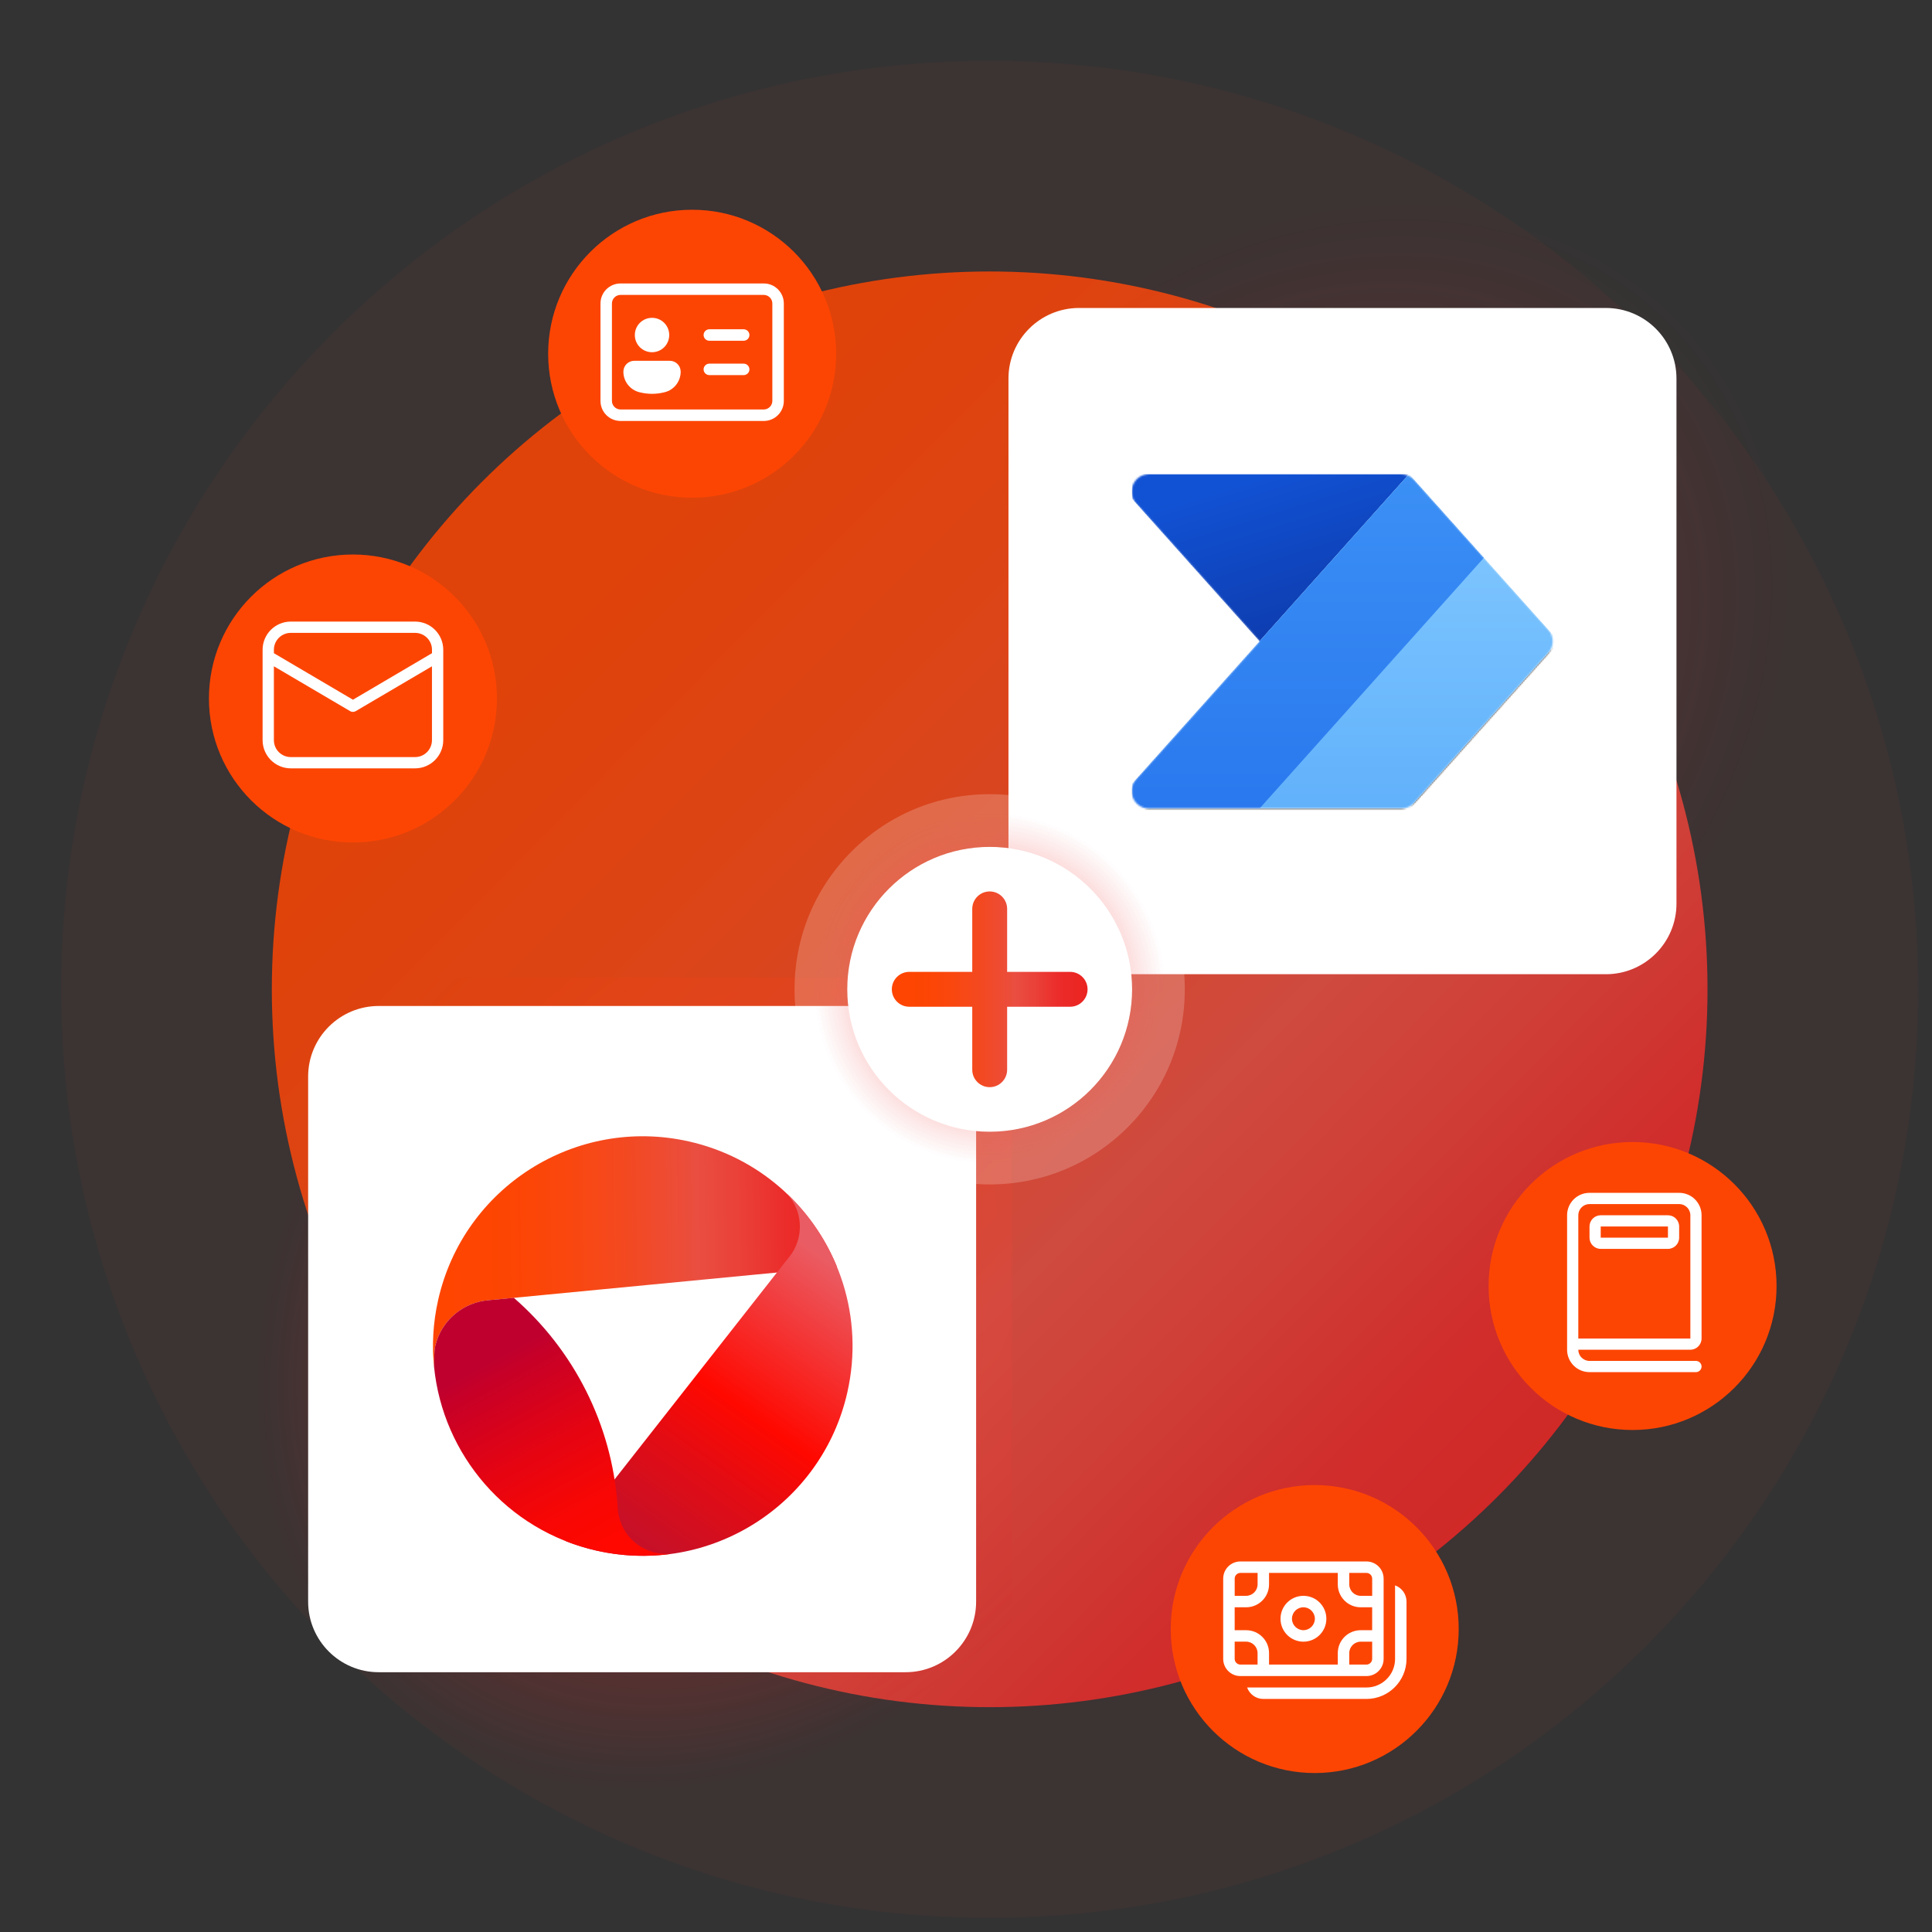 <?xml version="1.0" encoding="UTF-8"?>
<svg xmlns="http://www.w3.org/2000/svg" xmlns:xlink="http://www.w3.org/1999/xlink" id="Layer_1" viewBox="0 0 1100 1100">
  <rect x="0" y="0" width="1100" height="1100" fill="#333333" stroke="none"/>
  <defs>
    <style>.cls-1{fill:url(#linear-gradient-2);}.cls-2{fill:#fff;}.cls-3{mask:url(#mask);}.cls-4{fill:url(#radial-gradient);}.cls-4,.cls-5{opacity:.2;}.cls-4,.cls-6,.cls-7{isolation:isolate;}.cls-8{fill:none;}.cls-9{fill:url(#linear-gradient-4);}.cls-10{fill:url(#radial-gradient-5);}.cls-11{fill:url(#radial-gradient-3);}.cls-12{fill:url(#linear-gradient-3);}.cls-13{clip-path:url(#clippath-1);}.cls-14{fill:url(#linear-gradient-5);}.cls-15{fill:#e5332a;}.cls-16{fill:url(#linear-gradient-8);}.cls-6{fill:url(#radial-gradient-2);opacity:.5;}.cls-17{fill:#fd4503;}.cls-18{fill:url(#radial-gradient-4);}.cls-19{fill:url(#linear-gradient-7);}.cls-20{fill:url(#linear-gradient-6);}.cls-7{fill:url(#linear-gradient);opacity:.85;}.cls-21{clip-path:url(#clippath);}.cls-22{opacity:.05;}</style>
    <radialGradient id="radial-gradient" cx="-11044.68" cy="-652.27" fx="-11044.68" fy="-652.27" r="329.24" gradientTransform="translate(8555.87 -7908.24) rotate(-43.97) scale(1.03 -.84) skewX(.23)" gradientUnits="userSpaceOnUse">
      <stop offset=".19" stop-color="#eb2320"></stop>
      <stop offset=".88" stop-color="#eb2320" stop-opacity="0"></stop>
    </radialGradient>
    <radialGradient id="radial-gradient-2" cx="-3401.46" cy="385.78" fx="-3401.46" fy="385.78" r="329.24" gradientTransform="translate(-2338.67 3052.13) rotate(134.66) scale(1.06 -.86) skewX(2.44)" gradientUnits="userSpaceOnUse">
      <stop offset=".19" stop-color="#eb2320"></stop>
      <stop offset=".88" stop-color="#eb2320" stop-opacity="0"></stop>
    </radialGradient>
    <linearGradient id="linear-gradient" x1="237.84" y1="1879.09" x2="898.79" y2="1223.31" gradientTransform="translate(0 2119.28) scale(1 -1)" gradientUnits="userSpaceOnUse">
      <stop offset="0" stop-color="#ff4500"></stop>
      <stop offset=".16" stop-color="#fd4503"></stop>
      <stop offset=".31" stop-color="#fa470f"></stop>
      <stop offset=".46" stop-color="#f34922"></stop>
      <stop offset=".61" stop-color="#eb4d3c"></stop>
      <stop offset=".63" stop-color="#ea4e41"></stop>
      <stop offset=".73" stop-color="#ea4138"></stop>
      <stop offset=".85" stop-color="#eb2c2a"></stop>
      <stop offset="1" stop-color="#eb2320"></stop>
    </linearGradient>
    <linearGradient id="linear-gradient-2" x1="-2733.4" y1="-4424.65" x2="-2626.17" y2="-4627.59" gradientTransform="translate(-2321.22 5232.82) rotate(61.37)" gradientUnits="userSpaceOnUse">
      <stop offset="0" stop-color="#ff4500"></stop>
      <stop offset=".16" stop-color="#fd4503"></stop>
      <stop offset=".31" stop-color="#fa470f"></stop>
      <stop offset=".46" stop-color="#f34922"></stop>
      <stop offset=".61" stop-color="#eb4d3c"></stop>
      <stop offset=".63" stop-color="#ea4e41"></stop>
      <stop offset=".73" stop-color="#ea4138"></stop>
      <stop offset=".85" stop-color="#eb2c2a"></stop>
      <stop offset="1" stop-color="#eb2320"></stop>
    </linearGradient>
    <linearGradient id="linear-gradient-3" x1="-2506.53" y1="-4395.37" x2="-2615.78" y2="-4619.19" gradientTransform="translate(-2321.22 5232.82) rotate(61.37)" gradientUnits="userSpaceOnUse">
      <stop offset=".14" stop-color="#bf122e"></stop>
      <stop offset=".25" stop-color="#c91026"></stop>
      <stop offset=".45" stop-color="#e30c13"></stop>
      <stop offset=".61" stop-color="#ff0800"></stop>
      <stop offset="1" stop-color="#ea5c63"></stop>
    </linearGradient>
    <linearGradient id="linear-gradient-4" x1="-2700.68" y1="-4418.8" x2="-2521.21" y2="-4418.8" gradientTransform="translate(-2321.22 5232.82) rotate(61.37)" gradientUnits="userSpaceOnUse">
      <stop offset=".19" stop-color="#bf002e"></stop>
      <stop offset=".24" stop-color="#c60028"></stop>
      <stop offset=".51" stop-color="#e50412"></stop>
      <stop offset=".73" stop-color="#f80704"></stop>
      <stop offset=".89" stop-color="#ff0800"></stop>
      <stop offset="1" stop-color="#ff0800"></stop>
    </linearGradient>
    <radialGradient id="radial-gradient-3" cx="-170.66" cy="1433.54" fx="-170.66" fy="1433.54" r="90.01" gradientTransform="translate(752.91 2153.89) scale(1.11 -1.11)" gradientUnits="userSpaceOnUse">
      <stop offset="0" stop-color="#eb2320"></stop>
      <stop offset="1" stop-color="#eb2c2a" stop-opacity="0"></stop>
    </radialGradient>
    <linearGradient id="linear-gradient-5" x1="507.77" y1="1556.01" x2="619.21" y2="1556.01" gradientTransform="translate(0 2119.28) scale(1 -1)" gradientUnits="userSpaceOnUse">
      <stop offset="0" stop-color="#ff4500"></stop>
      <stop offset=".16" stop-color="#fd4503"></stop>
      <stop offset=".31" stop-color="#fa470f"></stop>
      <stop offset=".46" stop-color="#f34922"></stop>
      <stop offset=".61" stop-color="#eb4d3c"></stop>
      <stop offset=".63" stop-color="#ea4e41"></stop>
      <stop offset=".73" stop-color="#ea4138"></stop>
      <stop offset=".85" stop-color="#eb2c2a"></stop>
      <stop offset="1" stop-color="#eb2320"></stop>
    </linearGradient>
    <radialGradient id="radial-gradient-4" cx="-318.63" cy="1701.26" fx="-318.63" fy="1701.26" r="90" gradientTransform="translate(0 2119.28) scale(1 -1)" gradientUnits="userSpaceOnUse">
      <stop offset="0" stop-color="#eb2320"></stop>
      <stop offset="1" stop-color="#eb2c2a" stop-opacity="0"></stop>
    </radialGradient>
    <radialGradient id="radial-gradient-5" cx="-151.64" cy="1867.25" fx="-151.64" fy="1867.25" r="90" gradientTransform="translate(0 2119.28) scale(1 -1)" gradientUnits="userSpaceOnUse">
      <stop offset="0" stop-color="#eb2320"></stop>
      <stop offset="1" stop-color="#eb2c2a" stop-opacity="0"></stop>
    </radialGradient>
    <clipPath id="clippath">
      <rect class="cls-8" x="644.41" y="244.85" width="240.59" height="240.59"></rect>
    </clipPath>
    <clipPath id="clippath-1">
      <rect class="cls-8" x="644.41" y="244.85" width="240.59" height="240.59"></rect>
    </clipPath>
    <mask id="mask" x="631.88" y="269.91" width="255.62" height="195.48" maskUnits="userSpaceOnUse">
      <g id="mask0">
        <path class="cls-2" d="M797.82,269.91c2.85,0,5.57,1.21,7.47,3.34l76.24,85.21c3.41,3.81,3.41,9.56,0,13.37l-76.24,85.21c-1.9,2.13-4.62,3.34-7.47,3.34h-143.51c-8.66,0-13.25-10.25-7.47-16.71l70.26-78.52-70.26-78.52c-5.78-6.46-1.19-16.71,7.47-16.71h143.51Z"></path>
      </g>
    </mask>
    <linearGradient id="linear-gradient-6" x1="752.18" y1="716.59" x2="717.09" y2="829.37" gradientTransform="translate(0 1099.28) scale(1 -1)" gradientUnits="userSpaceOnUse">
      <stop offset="0" stop-color="#0d36a5"></stop>
      <stop offset="1" stop-color="#1152d4"></stop>
    </linearGradient>
    <linearGradient id="linear-gradient-7" x1="759.7" y1="829.37" x2="759.7" y2="638.9" gradientTransform="translate(0 1099.28) scale(1 -1)" gradientUnits="userSpaceOnUse">
      <stop offset="0" stop-color="#84caff"></stop>
      <stop offset="1" stop-color="#61b1fb"></stop>
    </linearGradient>
    <linearGradient id="linear-gradient-8" x1="738.39" y1="829.37" x2="738.39" y2="638.9" gradientTransform="translate(0 1099.28) scale(1 -1)" gradientUnits="userSpaceOnUse">
      <stop offset="0" stop-color="#3b90f5"></stop>
      <stop offset="1" stop-color="#2a78ee"></stop>
    </linearGradient>
  </defs>
  <path class="cls-4" d="M999.86,555.38h-428.03V126.26c0-22.17,18-40.17,40.17-40.17h387.86c22.17,0,40.17,18,40.17,40.17v388.96c0,22.17-18,40.17-40.17,40.17h0s0,0,0,0Z"></path>
  <path class="cls-6" d="M148.16,556.48h428.03v451.98c0,22.17-18,40.17-40.17,40.17H148.16c-22.17,0-40.17-18-40.17-40.17v-411.82c0-22.17,18-40.17,40.17-40.17h0Z"></path>
  <circle class="cls-7" cx="563.48" cy="563.28" r="408.72"></circle>
  <g class="cls-22">
    <path class="cls-15" d="M563.48,154.56c225.73,0,408.72,182.99,408.72,408.72s-182.99,408.72-408.72,408.72-408.72-182.99-408.72-408.72,182.99-408.72,408.72-408.72M563.48,34.56c-71.32,0-140.58,14-205.84,41.6-62.97,26.64-119.51,64.74-168.02,113.26-48.52,48.52-86.62,105.05-113.26,168.02-27.6,65.26-41.6,134.51-41.6,205.84s14,140.58,41.6,205.84c26.64,62.97,64.74,119.51,113.26,168.02,48.52,48.52,105.05,86.62,168.02,113.26,65.26,27.6,134.51,41.6,205.84,41.6s140.58-14,205.84-41.6c62.97-26.64,119.51-64.74,168.02-113.26,48.52-48.52,86.62-105.05,113.26-168.02,27.6-65.26,41.6-134.51,41.6-205.84s-14-140.58-41.6-205.84c-26.64-62.97-64.74-119.51-113.26-168.02-48.52-48.52-105.05-86.62-168.02-113.26-65.26-27.6-134.51-41.6-205.84-41.6h0Z"></path>
  </g>
  <path class="cls-2" d="M914.33,554.67h-340.15V215.52c0-22.17,18-40.17,40.17-40.17h299.99c22.17,0,40.17,18,40.17,40.17v298.99c0,22.17-18,40.17-40.17,40.17h-.01s0,0,0,0Z"></path>
  <path class="cls-2" d="M215.61,572.77h340.15v339.15c0,22.17-18,40.17-40.17,40.17H215.61c-22.17,0-40.17-18-40.17-40.17v-298.98c0-22.17,18-40.17,40.17-40.17h0Z"></path>
  <path class="cls-1" d="M247.72,766.72c3.36-14.96,16.11-25.37,30.65-26.43l198.13-19.06c-14.29-34.88-44.79-62.47-84.35-71.36-64.35-14.46-128.23,25.99-142.7,90.34-2.92,12.99-3.6,25.96-2.3,38.5,0,0-.1-8.99.58-11.99h0Z"></path>
  <path class="cls-12" d="M482.48,792.56c9.57-42.57-4.91-84.94-34.44-112.92,2.34,2.54,4.23,5.48,5.49,8.7,1.94,4.95,2.47,10.52,1.22,16.11-.79,3.51-2.22,6.72-4.13,9.53l-128.36,163.56c5.61,2.2,11.47,4,17.53,5.36,64.35,14.46,128.23-25.99,142.7-90.34h0Z"></path>
  <path class="cls-9" d="M377.94,884.68c-1.69-.13-4.63-.37-8.15-1.65-10.75-3.93-17.58-13.83-18.12-24.59l-.1-1.54c-3.23-45.91-24.88-88.32-59.02-117.98l-14.17,1.36c-14.54,1.06-27.29,11.47-30.65,26.43-.59,2.64-.59,9.92-.58,11.62,5,49.77,41.15,92.99,92.64,104.56,14.26,3.21,28.5,3.7,42.19,1.84-1.08.05-2.44.06-4.03-.06h-.01Z"></path>
  <circle class="cls-17" cx="748.55" cy="927.51" r="81.98"></circle>
  <circle class="cls-11" cx="563.48" cy="563.28" r="100"></circle>
  <circle class="cls-2" cx="563.48" cy="563.28" r="81.1"></circle>
  <g class="cls-5">
    <path class="cls-2" d="M563.48,482.17c44.79,0,81.1,36.31,81.1,81.1s-36.31,81.1-81.1,81.1-81.1-36.31-81.1-81.1,36.31-81.1,81.1-81.1M563.48,452.17c-29.68,0-57.58,11.56-78.56,32.54-20.98,20.98-32.54,48.89-32.54,78.56s11.56,57.58,32.54,78.56,48.89,32.54,78.56,32.54,57.58-11.56,78.56-32.54,32.54-48.89,32.54-78.56-11.56-57.58-32.54-78.56c-20.98-20.98-48.88-32.54-78.56-32.54h0Z"></path>
  </g>
  <path class="cls-14" d="M609.28,553.34h-35.86v-35.86c0-5.48-4.45-9.93-9.93-9.93h0c-5.48,0-9.93,4.45-9.93,9.93v35.86h-35.86c-5.48,0-9.93,4.45-9.93,9.93s4.45,9.93,9.93,9.93h35.86v35.86c0,5.48,4.45,9.93,9.93,9.93h0c5.48,0,9.93-4.45,9.93-9.93v-35.86h35.86c5.48,0,9.93-4.45,9.93-9.93s-4.45-9.93-9.93-9.93Z"></path>
  <circle class="cls-18" cx="217.48" cy="405.88" r="100"></circle>
  <circle class="cls-17" cx="200.94" cy="397.69" r="81.98"></circle>
  <circle class="cls-10" cx="403.03" cy="221.45" r="100"></circle>
  <circle class="cls-17" cx="394.08" cy="201.4" r="81.98"></circle>
  <circle class="cls-17" cx="929.52" cy="732.2" r="81.98"></circle>
  <path class="cls-2" d="M381.03,190.75c0,5.42-4.36,9.79-9.79,9.79s-9.79-4.36-9.79-9.79,4.36-9.79,9.79-9.79,9.79,4.36,9.79,9.79ZM354.93,211.62c0-3.42,2.77-6.2,6.2-6.2h20.22c3.42,0,6.2,2.77,6.2,6.2,0,5.55-3.75,10.36-9.13,11.7l-.37.08c-4.49,1.1-9.13,1.1-13.62,0l-.37-.08c-5.37-1.34-9.14-6.17-9.13-11.7h0ZM403.86,187.48c-1.79,0-3.26,1.47-3.26,3.26s1.47,3.26,3.26,3.26h19.57c1.79,0,3.26-1.47,3.26-3.26s-1.47-3.26-3.26-3.26h-19.57ZM403.86,207.05c-1.79,0-3.26,1.47-3.26,3.26s1.47,3.26,3.26,3.26h19.57c1.79,0,3.26-1.47,3.26-3.26s-1.47-3.26-3.26-3.26h-19.57ZM341.89,172.81c0-6.32,5.1-11.42,11.42-11.42h81.55c6.32,0,11.42,5.1,11.42,11.42v55.45c0,6.32-5.1,11.42-11.42,11.42h-81.55c-6.32,0-11.42-5.1-11.42-11.42v-55.45h0ZM353.3,167.91c-2.69,0-4.89,2.2-4.89,4.89v55.45c0,2.69,2.2,4.89,4.89,4.89h81.55c2.69,0,4.89-2.2,4.89-4.89v-55.45c0-2.69-2.2-4.89-4.89-4.89h-81.55Z"></path>
  <g class="cls-21">
    <g class="cls-13">
      <g class="cls-3">
        <path class="cls-20" d="M802.3,269.91l-85.21,95.23-85.21-95.23h170.41Z"></path>
        <path d="M802.3,270.91l-170.41,190.46h170.41l85.21-95.23-85.21-95.23Z"></path>
        <path d="M802.3,274.92l-170.41,190.46h170.41l85.21-95.23-85.21-95.23Z"></path>
        <path class="cls-19" d="M631.88,460.37l170.41-190.46,85.21,95.23-85.21,95.23h-170.41Z"></path>
        <path class="cls-16" d="M631.88,460.37l170.41-190.46,42.6,47.62-127.81,142.85h-85.21Z"></path>
      </g>
    </g>
  </g>
  <path class="cls-2" d="M905,698.3c0-3.51,2.87-6.38,6.38-6.38h38.28c3.51,0,6.38,2.87,6.38,6.38v6.38c0,3.51-2.87,6.38-6.38,6.38h-38.28c-3.51,0-6.38-2.87-6.38-6.38v-6.38ZM911.38,698.3v6.38h38.28v-6.38h-38.28ZM892.24,691.92v76.55c0,7.06,5.7,12.76,12.76,12.76h60.61c1.75,0,3.19-1.44,3.19-3.19s-1.44-3.19-3.19-3.19h-60.61c-3.51,0-6.38-2.87-6.38-6.38h63.8c3.51,0,6.38-2.87,6.38-6.38v-70.18c0-7.06-5.7-12.76-12.76-12.76h-51.04c-7.06,0-12.76,5.7-12.76,12.76ZM956.04,685.54c3.51,0,6.38,2.87,6.38,6.38v70.18h-63.8v-70.18c0-3.51,2.87-6.38,6.38-6.38,0,0,51.04,0,51.04,0Z"></path>
  <path class="cls-2" d="M236.3,353.9c8.88,0,16.07,7.2,16.07,16.07v51.43c0,8.88-7.2,16.07-16.07,16.07h-70.72c-8.88,0-16.07-7.2-16.07-16.07v-51.43c0-8.88,7.2-16.07,16.07-16.07h70.72ZM245.95,379.36l-43.4,25.52c-.82.48-1.81.57-2.7.26l-.51-.26-43.4-25.52v42.05c0,5.34,4.31,9.64,9.64,9.64h70.72c5.34,0,9.64-4.31,9.64-9.64v-42.05ZM236.3,360.33h-70.72c-5.34,0-9.64,4.31-9.64,9.64v1.93l45.01,26.49,45.01-26.49v-1.93c0-5.34-4.31-9.64-9.64-9.64Z"></path>
  <path class="cls-2" d="M729.07,921.65c0-7.22,5.83-13.05,13.05-13.05s13.05,5.83,13.05,13.05-5.83,13.05-13.05,13.05-13.05-5.83-13.05-13.05ZM742.11,915.12c-3.59,0-6.52,2.94-6.52,6.52s2.94,6.52,6.52,6.52,6.52-2.94,6.52-6.52-2.94-6.52-6.52-6.52ZM706.23,889.03c-5.42,0-9.79,4.36-9.79,9.79v45.67c0,5.42,4.36,9.79,9.79,9.79h71.76c5.42,0,9.79-4.36,9.79-9.79v-45.67c0-5.42-4.36-9.79-9.79-9.79h-71.76ZM702.97,898.81c0-1.79,1.47-3.26,3.26-3.26h9.79v6.52c0,3.59-2.94,6.52-6.52,6.52h-6.52v-9.79h0ZM702.97,915.12h6.52c7.22,0,13.05-5.83,13.05-13.05v-6.52h39.14v6.52c0,7.22,5.83,13.05,13.05,13.05h6.52v13.05h-6.52c-7.22,0-13.05,5.83-13.05,13.05v6.52h-39.14v-6.52c0-7.22-5.83-13.05-13.05-13.05h-6.52v-13.05ZM768.21,895.55h9.79c1.79,0,3.26,1.47,3.26,3.26v9.79h-6.52c-3.59,0-6.52-2.94-6.52-6.52v-6.52h0ZM781.26,934.69v9.79c0,1.79-1.47,3.26-3.26,3.26h-9.79v-6.52c0-3.59,2.94-6.52,6.52-6.52h6.53ZM716.02,947.74h-9.79c-1.79,0-3.26-1.47-3.26-3.26v-9.79h6.52c3.59,0,6.52,2.94,6.52,6.52v6.52h0ZM794.3,944.48c0,9.01-7.3,16.31-16.31,16.31h-67.93c1.35,3.79,4.97,6.52,9.21,6.52h58.71c12.6,0,22.83-10.23,22.83-22.83v-32.62c0-4.24-2.73-7.87-6.52-9.21v41.83h0Z"></path>
</svg>
